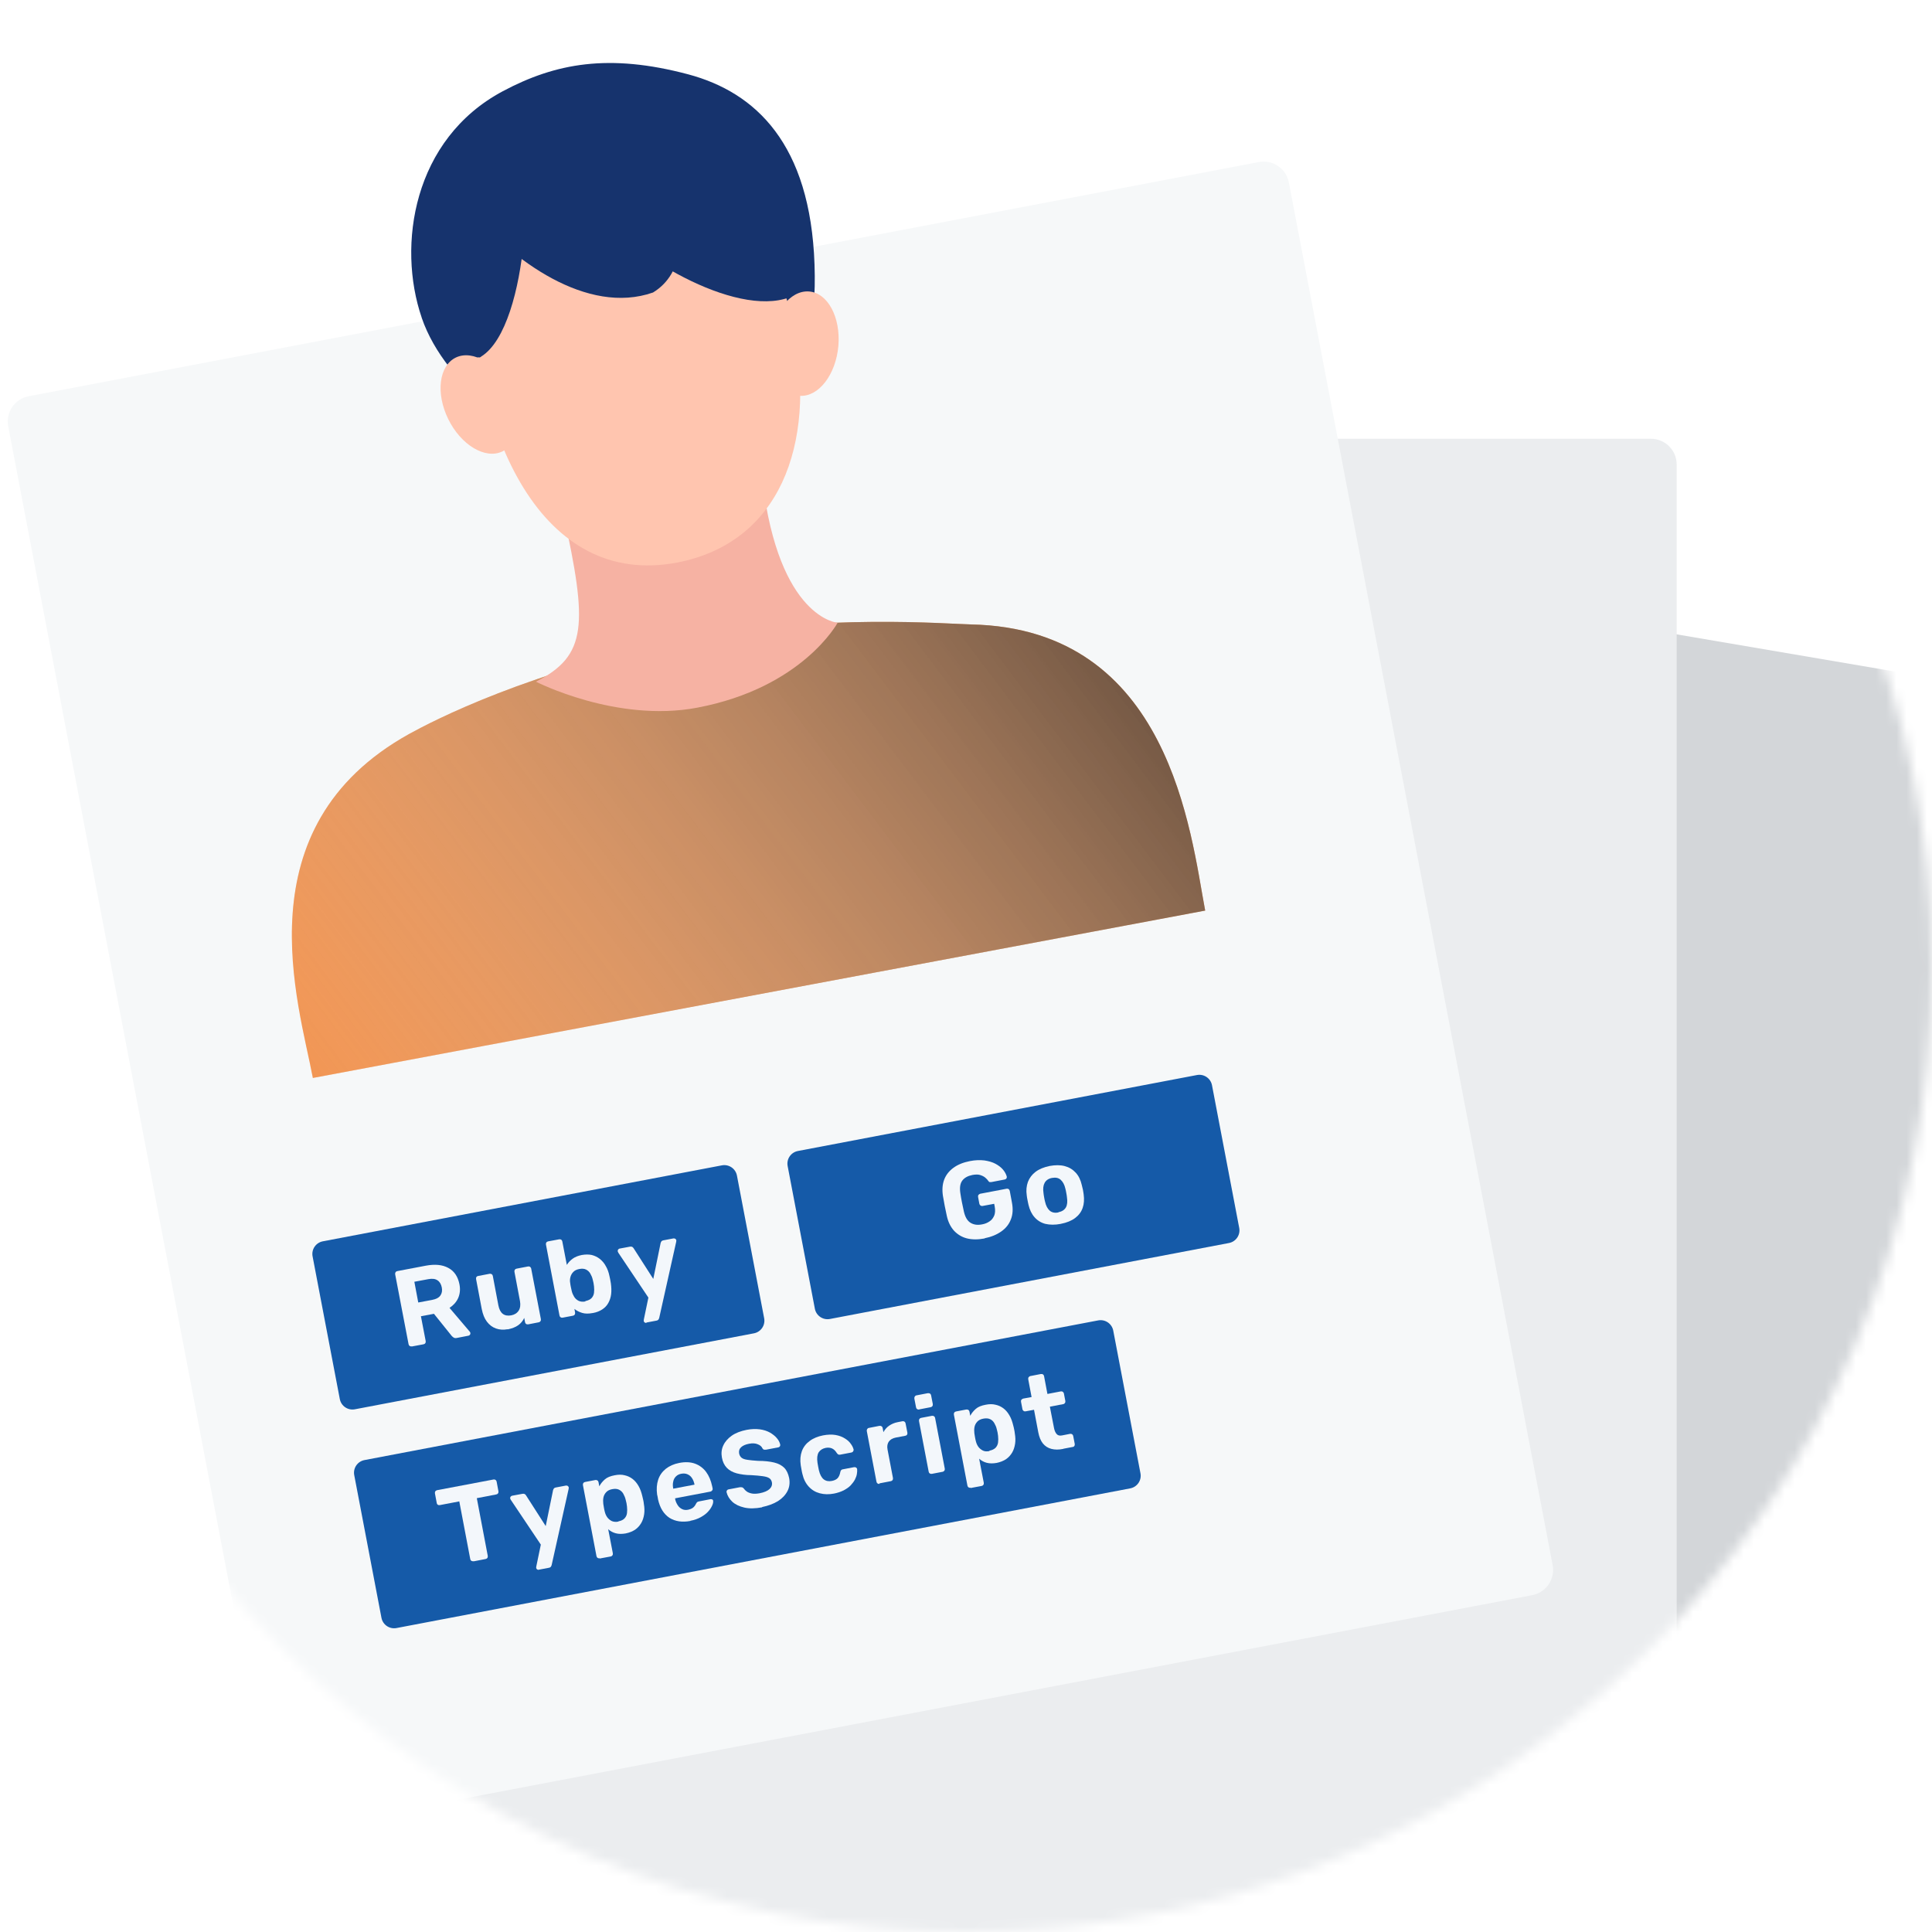 <svg width="190" height="190" fill="none" xmlns="http://www.w3.org/2000/svg"><path d="M95 190C147.467 190 190 147.513 190 95.102C190 42.691 147.467 0.204 95 0.204C42.533 0.204 0 42.691 0 95.102C0 147.513 42.533 190 95 190Z" fill="white"/><mask id="mask0_892_173" style="mask-type:luminance" maskUnits="userSpaceOnUse" x="0" y="0" width="190" height="190"><path d="M190 95.102C190 147.511 147.465 190 95 190C42.535 190 0 147.511 0 95.102C0 62.343 0 0.178 0 0.178C0 0.178 58.697 -0.239 95 0.204C147.465 0.836 190 42.693 190 95.102Z" fill="white"/></mask><g mask="url(#mask0_892_173)"><path d="M197.786 67.99L76.394 47.306C75.014 47.071 73.706 47.997 73.471 49.375L49.116 192.003C48.88 193.381 49.808 194.688 51.187 194.923L172.579 215.607C173.958 215.842 175.267 214.916 175.502 213.538L199.857 70.91C200.092 69.532 199.165 68.225 197.786 67.99Z" fill="#D3D6D9"/><path d="M162.356 43.149H39.211C37.812 43.149 36.678 44.282 36.678 45.68V190.368C36.678 191.766 37.812 192.899 39.211 192.899H162.356C163.756 192.899 164.89 191.766 164.89 190.368V45.68C164.89 44.282 163.756 43.149 162.356 43.149Z" fill="#EBEDEF"/><g filter="url(#filter0_d_892_173)"><path d="M124.791 11.938L3.823 34.967C2.448 35.229 1.546 36.554 1.808 37.927L27.748 173.892C28.01 175.265 29.337 176.166 30.711 175.904L151.679 152.875C153.053 152.613 153.955 151.288 153.693 149.915L127.753 13.95C127.492 12.577 126.165 11.676 124.791 11.938Z" fill="#F6F8F9"/><path d="M96.531 57.41C94.352 57.372 81.812 56.322 68.981 58.789C53.173 61.826 43.356 67.013 41.266 68.165C24.66 77.351 30.411 94.749 31.766 102.012L119.521 85.55C118.09 77.971 116.101 57.815 96.506 57.41H96.531Z" fill="#F48D43"/><path style="mix-blend-mode:overlay" d="M96.531 57.41C94.352 57.372 81.812 56.322 68.981 58.789C53.173 61.826 43.356 67.013 41.266 68.165C24.66 77.351 30.411 94.749 31.766 102.012L119.521 85.55C118.09 77.971 116.101 57.815 96.506 57.41H96.531Z" fill="url(#paint0_linear_892_173)"/><path d="M42.47 27.245C44.902 34.343 53.148 39 53.148 39L76.416 30.484C76.416 30.484 81.534 34.356 81.103 22.019C80.698 10.15 75.309 5.082 68.684 3.311C60.882 1.236 55.639 2.208 50.457 4.966C41.62 9.672 40.038 20.134 42.47 27.232V27.245Z" fill="#16336D"/><path d="M56.394 46.49C58.814 57.473 58.738 60.459 53.709 63.04C53.709 63.04 61.626 67.102 69.568 65.596C79.929 63.635 83.374 57.245 83.374 57.245C83.374 57.245 77.598 56.84 75.977 43.251C75.154 36.431 56.394 46.49 56.394 46.49Z" fill="#F6B2A3"/><path d="M74.187 17.009C56.479 20.615 47.068 12.567 47.195 22.196C47.41 39 54.339 53.854 67.588 51.324C77.607 49.4 81.268 39.873 79.102 28.46C77.709 21.108 74.187 16.996 74.187 16.996V17.009Z" fill="#FFC5AF"/><path d="M47.197 16.629C51.314 21.564 58.745 27.035 65.222 24.765C71.449 20.966 65.437 8.265 60.421 7.632C52.239 6.582 58.04 3.938 50.453 7.367C44.879 9.885 48.667 15.186 47.197 16.629Z" fill="#16336D"/><path d="M59.579 16.673C63.695 21.608 74.057 27.542 79.111 25.037C84.494 22.355 76.462 7.819 71.446 7.173C63.263 6.136 71.46 4.678 64.265 8.828C56.957 13.042 59.579 16.673 59.579 16.673Z" fill="#16336D"/><path d="M51.268 10.188C53.681 10.613 53.143 28.061 48.331 31.058C47.558 31.92 44.935 26.692 44.935 26.692V18.208L51.282 10.188H51.268Z" fill="#16336D"/><path d="M50.389 40.404C52.061 39.607 52.403 36.899 51.149 34.343C49.895 31.788 47.514 30.37 45.842 31.155C44.17 31.952 43.828 34.66 45.082 37.216C46.336 39.772 48.717 41.189 50.389 40.404Z" fill="#FFC5AF"/><path d="M83.448 30.028C83.689 27.194 82.397 24.79 80.548 24.663C78.698 24.537 77.001 26.726 76.748 29.56C76.507 32.394 77.799 34.798 79.648 34.925C81.498 35.051 83.195 32.862 83.448 30.028Z" fill="#FFC5AF"/><path d="M71.993 110.605L32.748 118.076C32.061 118.207 31.61 118.87 31.741 119.556L34.418 133.589C34.549 134.275 35.212 134.726 35.9 134.595L75.144 127.124C75.831 126.993 76.282 126.331 76.151 125.644L73.474 111.611C73.343 110.925 72.68 110.474 71.993 110.605Z" fill="#155AA8"/><path d="M41.496 128.405C41.42 128.418 41.344 128.405 41.294 128.367C41.23 128.329 41.192 128.266 41.179 128.19L39.862 121.319C39.849 121.244 39.862 121.18 39.9 121.117C39.938 121.054 40.002 121.016 40.078 121.003L42.877 120.472C43.764 120.307 44.498 120.371 45.081 120.687C45.663 120.991 46.031 121.535 46.183 122.294C46.284 122.813 46.233 123.255 46.056 123.66C45.879 124.053 45.587 124.369 45.208 124.622L47.209 126.975C47.209 126.975 47.26 127.051 47.26 127.089C47.26 127.14 47.26 127.203 47.221 127.254C47.184 127.304 47.145 127.342 47.082 127.355L45.904 127.583C45.778 127.608 45.676 127.583 45.6 127.532C45.524 127.482 45.461 127.418 45.423 127.38L43.675 125.204L42.395 125.444L42.864 127.886C42.877 127.962 42.864 128.038 42.826 128.089C42.788 128.152 42.725 128.19 42.649 128.203L41.496 128.418V128.405ZM42.142 124.091L43.498 123.837C43.89 123.762 44.156 123.622 44.308 123.407C44.46 123.192 44.511 122.926 44.447 122.61C44.384 122.294 44.245 122.053 44.029 121.914C43.814 121.762 43.51 121.724 43.105 121.8L41.749 122.053L42.13 124.078L42.142 124.091Z" fill="#F3F7FB"/><path d="M50.91 126.722C50.505 126.798 50.124 126.773 49.77 126.646C49.415 126.52 49.124 126.292 48.883 125.976C48.642 125.659 48.478 125.242 48.377 124.736L47.819 121.787C47.806 121.712 47.819 121.636 47.857 121.585C47.895 121.522 47.959 121.496 48.022 121.484L49.149 121.269C49.225 121.256 49.288 121.269 49.352 121.307C49.415 121.345 49.453 121.408 49.466 121.484L50.011 124.369C50.163 125.153 50.581 125.482 51.277 125.356C51.606 125.292 51.847 125.141 52.012 124.887C52.164 124.647 52.202 124.331 52.139 123.964L51.594 121.079C51.581 121.003 51.594 120.927 51.632 120.876C51.67 120.813 51.733 120.775 51.809 120.763L52.937 120.547C53.013 120.535 53.076 120.547 53.127 120.585C53.177 120.623 53.228 120.687 53.24 120.763L54.191 125.723C54.203 125.799 54.191 125.874 54.153 125.925C54.114 125.988 54.051 126.026 53.988 126.039L52.949 126.241C52.873 126.254 52.797 126.241 52.746 126.203C52.683 126.165 52.645 126.102 52.633 126.026L52.556 125.609C52.417 125.9 52.227 126.14 51.961 126.33C51.695 126.52 51.353 126.646 50.935 126.735L50.91 126.722Z" fill="#F3F7FB"/><path d="M59.29 125.128C58.885 125.204 58.543 125.204 58.252 125.115C57.96 125.027 57.707 124.9 57.492 124.723L57.555 125.077C57.568 125.153 57.555 125.229 57.517 125.28C57.479 125.343 57.416 125.381 57.34 125.393L56.339 125.583C56.263 125.596 56.187 125.583 56.136 125.545C56.073 125.507 56.035 125.444 56.022 125.368L54.692 118.396C54.68 118.32 54.692 118.244 54.73 118.194C54.768 118.131 54.832 118.093 54.908 118.08L55.997 117.878C56.073 117.865 56.136 117.878 56.187 117.916C56.25 117.953 56.288 118.017 56.301 118.093L56.744 120.396C56.884 120.168 57.074 119.965 57.314 119.788C57.555 119.611 57.846 119.497 58.214 119.421C58.581 119.358 58.91 119.358 59.202 119.421C59.493 119.497 59.759 119.624 60 119.813C60.228 120.003 60.43 120.231 60.582 120.522C60.747 120.8 60.861 121.129 60.937 121.496C60.962 121.623 60.988 121.737 61.013 121.851C61.038 121.964 61.051 122.078 61.076 122.218C61.127 122.597 61.14 122.939 61.102 123.268C61.064 123.597 60.962 123.888 60.823 124.141C60.684 124.394 60.481 124.609 60.228 124.773C59.974 124.938 59.67 125.065 59.303 125.128H59.29ZM58.568 123.951C58.834 123.9 59.037 123.799 59.176 123.66C59.303 123.521 59.392 123.344 59.417 123.141C59.442 122.939 59.442 122.724 59.417 122.496C59.392 122.281 59.354 122.053 59.29 121.838C59.24 121.61 59.151 121.42 59.05 121.243C58.948 121.066 58.809 120.94 58.632 120.851C58.454 120.762 58.226 120.75 57.96 120.8C57.707 120.851 57.517 120.94 57.378 121.091C57.238 121.231 57.15 121.395 57.099 121.585C57.048 121.775 57.036 121.964 57.074 122.167C57.086 122.293 57.112 122.433 57.137 122.559C57.162 122.686 57.188 122.825 57.226 122.964C57.276 123.179 57.365 123.369 57.466 123.533C57.568 123.698 57.72 123.837 57.897 123.926C58.087 124.014 58.302 124.04 58.568 123.989V123.951Z" fill="#F3F7FB"/><path d="M64.575 126.102C64.575 126.102 64.461 126.102 64.41 126.064C64.359 126.026 64.321 125.989 64.309 125.913C64.309 125.9 64.309 125.875 64.309 125.849C64.309 125.824 64.309 125.786 64.321 125.748L64.765 123.61L61.813 119.206C61.813 119.206 61.763 119.105 61.75 119.067C61.75 119.004 61.75 118.941 61.788 118.89C61.826 118.84 61.864 118.802 61.94 118.789L62.966 118.599C63.055 118.586 63.131 118.599 63.181 118.624C63.232 118.662 63.27 118.7 63.308 118.751L65.246 121.775L65.968 118.245C65.968 118.245 66.006 118.131 66.044 118.08C66.082 118.03 66.145 117.992 66.234 117.979L67.235 117.789C67.235 117.789 67.361 117.789 67.412 117.827C67.463 117.865 67.501 117.916 67.513 117.966C67.513 118.004 67.513 118.055 67.501 118.118L65.829 125.609C65.829 125.609 65.791 125.723 65.753 125.773C65.715 125.824 65.651 125.862 65.563 125.875L64.562 126.064L64.575 126.102Z" fill="#F3F7FB"/><path d="M118.711 101.723L79.467 109.194C78.78 109.325 78.329 109.987 78.46 110.674L81.137 124.707C81.268 125.393 81.931 125.844 82.618 125.713L121.863 118.242C122.55 118.111 123.001 117.448 122.87 116.762L120.193 102.729C120.062 102.042 119.398 101.592 118.711 101.723Z" fill="#155AA8"/><path d="M97.859 117.789C97.2 117.916 96.605 117.916 96.098 117.789C95.592 117.663 95.161 117.397 94.819 117.03C94.477 116.65 94.236 116.157 94.11 115.562C94.046 115.259 93.983 114.942 93.907 114.588C93.844 114.246 93.78 113.917 93.73 113.601C93.641 113.006 93.679 112.475 93.856 112.007C94.034 111.539 94.338 111.159 94.768 110.843C95.199 110.526 95.744 110.311 96.39 110.185C96.909 110.083 97.378 110.071 97.808 110.121C98.226 110.185 98.594 110.286 98.898 110.45C99.202 110.615 99.455 110.805 99.645 111.032C99.835 111.26 99.949 111.488 100.012 111.716C100.012 111.779 100.012 111.842 99.974 111.893C99.936 111.943 99.886 111.981 99.822 111.994L98.505 112.247C98.429 112.26 98.378 112.247 98.328 112.247C98.277 112.247 98.239 112.197 98.201 112.146C98.125 112.032 98.024 111.918 97.884 111.804C97.745 111.69 97.58 111.615 97.378 111.551C97.175 111.488 96.922 111.501 96.63 111.551C96.187 111.64 95.858 111.817 95.642 112.095C95.427 112.374 95.364 112.779 95.44 113.31C95.528 113.917 95.655 114.537 95.794 115.157C95.921 115.701 96.136 116.068 96.453 116.258C96.77 116.448 97.137 116.499 97.58 116.41C97.872 116.359 98.112 116.258 98.328 116.106C98.543 115.967 98.682 115.765 98.784 115.524C98.872 115.284 98.885 114.993 98.822 114.651L98.771 114.386L97.618 114.601C97.542 114.601 97.479 114.601 97.428 114.55C97.365 114.512 97.327 114.449 97.314 114.386L97.188 113.715C97.175 113.639 97.188 113.563 97.226 113.512C97.264 113.462 97.327 113.424 97.39 113.399L99.987 112.905C100.063 112.892 100.139 112.905 100.19 112.943C100.253 112.981 100.278 113.044 100.304 113.12L100.519 114.272C100.633 114.879 100.608 115.423 100.418 115.904C100.24 116.385 99.924 116.79 99.468 117.106C99.024 117.422 98.467 117.65 97.821 117.777L97.859 117.789Z" fill="#F3F7FB"/><path d="M105.331 116.359C104.749 116.473 104.242 116.461 103.799 116.359C103.368 116.245 103.013 116.018 102.735 115.701C102.456 115.385 102.266 114.98 102.152 114.512C102.114 114.373 102.089 114.208 102.051 114.031C102.013 113.854 101.987 113.69 101.975 113.563C101.899 113.07 101.949 112.627 102.089 112.234C102.241 111.842 102.494 111.501 102.849 111.235C103.203 110.969 103.672 110.779 104.229 110.665C104.787 110.564 105.281 110.564 105.711 110.678C106.142 110.792 106.497 111.007 106.788 111.323C107.079 111.64 107.269 112.032 107.383 112.525C107.421 112.652 107.459 112.817 107.497 112.994C107.535 113.171 107.548 113.335 107.573 113.474C107.637 113.955 107.611 114.398 107.472 114.79C107.333 115.195 107.079 115.524 106.725 115.79C106.37 116.056 105.901 116.245 105.319 116.359H105.331ZM105.103 115.208C105.445 115.145 105.686 114.98 105.825 114.74C105.965 114.487 105.99 114.158 105.927 113.74C105.927 113.639 105.889 113.487 105.863 113.323C105.838 113.158 105.8 113.006 105.775 112.905C105.686 112.5 105.521 112.209 105.306 112.019C105.091 111.83 104.812 111.779 104.457 111.842C104.115 111.905 103.875 112.07 103.735 112.323C103.596 112.576 103.558 112.905 103.621 113.323C103.621 113.424 103.659 113.576 103.685 113.753C103.71 113.93 103.748 114.069 103.773 114.17C103.862 114.588 104.027 114.879 104.242 115.069C104.457 115.246 104.749 115.309 105.091 115.233L105.103 115.208Z" fill="#F3F7FB"/><path d="M108.999 125.853L36.844 139.589C36.157 139.72 35.706 140.383 35.837 141.069L38.514 155.102C38.645 155.788 39.308 156.239 39.995 156.108L112.151 142.371C112.838 142.241 113.289 141.578 113.158 140.892L110.481 126.859C110.35 126.172 109.686 125.722 108.999 125.853Z" fill="#155AA8"/><path d="M47.562 149.536C47.486 149.548 47.422 149.536 47.359 149.498C47.296 149.46 47.258 149.396 47.245 149.32L46.168 143.652L44.243 144.019C44.167 144.031 44.104 144.019 44.053 143.981C43.99 143.943 43.964 143.88 43.952 143.816L43.774 142.867C43.762 142.791 43.774 142.716 43.812 142.665C43.85 142.602 43.914 142.576 43.977 142.551L49.525 141.501C49.601 141.488 49.677 141.501 49.728 141.539C49.791 141.577 49.829 141.64 49.842 141.716L50.019 142.665C50.032 142.741 50.019 142.804 49.981 142.855C49.943 142.918 49.88 142.956 49.804 142.969L47.891 143.336L48.968 149.004C48.98 149.08 48.968 149.156 48.93 149.207C48.892 149.27 48.828 149.308 48.752 149.32L47.574 149.548L47.562 149.536Z" fill="#F3F7FB"/><path d="M53.996 150.383C53.996 150.383 53.883 150.383 53.832 150.346C53.781 150.308 53.743 150.27 53.73 150.206C53.73 150.194 53.73 150.168 53.73 150.143C53.73 150.118 53.73 150.092 53.743 150.042L54.187 147.903L51.235 143.5C51.235 143.5 51.184 143.399 51.172 143.374C51.172 143.31 51.172 143.247 51.21 143.197C51.248 143.146 51.298 143.108 51.362 143.095L52.388 142.906C52.477 142.893 52.553 142.905 52.603 142.931C52.654 142.956 52.692 143.007 52.73 143.057L54.668 146.081L55.39 142.551C55.39 142.551 55.428 142.437 55.466 142.387C55.504 142.336 55.567 142.298 55.656 142.285L56.657 142.096C56.72 142.096 56.783 142.096 56.834 142.134C56.885 142.172 56.922 142.222 56.935 142.273C56.935 142.311 56.935 142.361 56.922 142.425L55.251 149.915C55.251 149.915 55.212 150.029 55.175 150.08C55.136 150.13 55.073 150.168 54.984 150.181L53.984 150.371L53.996 150.383Z" fill="#F3F7FB"/><path d="M59.976 149.245C59.9 149.258 59.824 149.245 59.773 149.207C59.71 149.169 59.672 149.106 59.659 149.03L58.329 142.058C58.316 141.982 58.329 141.906 58.367 141.856C58.405 141.792 58.468 141.754 58.544 141.742L59.545 141.552C59.621 141.539 59.684 141.552 59.748 141.59C59.811 141.628 59.849 141.691 59.862 141.767L59.938 142.172C60.064 141.919 60.254 141.691 60.482 141.489C60.71 141.286 61.04 141.16 61.445 141.084C61.812 141.008 62.142 141.008 62.433 141.084C62.724 141.147 62.99 141.274 63.218 141.451C63.446 141.628 63.636 141.856 63.801 142.147C63.966 142.425 64.08 142.767 64.168 143.134C64.206 143.273 64.232 143.387 64.257 143.513C64.282 143.627 64.308 143.766 64.32 143.905C64.384 144.272 64.396 144.601 64.346 144.93C64.295 145.247 64.206 145.538 64.054 145.791C63.902 146.044 63.712 146.259 63.459 146.436C63.206 146.601 62.902 146.727 62.534 146.803C62.167 146.866 61.85 146.866 61.559 146.79C61.268 146.714 61.014 146.575 60.812 146.385L61.268 148.752C61.28 148.827 61.268 148.903 61.23 148.954C61.192 149.017 61.128 149.055 61.065 149.068L59.976 149.27V149.245ZM61.825 145.614C62.091 145.563 62.294 145.462 62.42 145.323C62.56 145.171 62.636 145.006 62.661 144.804C62.686 144.601 62.686 144.386 62.661 144.158C62.636 143.931 62.598 143.716 62.534 143.501C62.484 143.273 62.395 143.083 62.294 142.893C62.192 142.716 62.053 142.59 61.876 142.501C61.698 142.412 61.47 142.4 61.204 142.45C60.938 142.501 60.748 142.602 60.609 142.754C60.47 142.906 60.381 143.083 60.343 143.273C60.305 143.475 60.305 143.678 60.33 143.893C60.343 144.019 60.368 144.158 60.394 144.285C60.419 144.424 60.444 144.551 60.482 144.69C60.533 144.892 60.609 145.057 60.723 145.221C60.837 145.373 60.989 145.5 61.166 145.588C61.344 145.664 61.559 145.69 61.812 145.639L61.825 145.614Z" fill="#F3F7FB"/><path d="M68.905 145.575C68.094 145.727 67.41 145.626 66.84 145.272C66.283 144.905 65.903 144.31 65.713 143.45C65.713 143.399 65.688 143.323 65.675 143.222C65.662 143.121 65.637 143.045 65.624 142.994C65.548 142.45 65.586 141.957 65.726 141.527C65.865 141.096 66.118 140.742 66.473 140.451C66.828 140.173 67.271 139.97 67.803 139.869C68.398 139.755 68.918 139.78 69.361 139.945C69.804 140.109 70.172 140.388 70.45 140.767C70.729 141.147 70.919 141.615 71.033 142.147L71.084 142.387C71.096 142.45 71.084 142.526 71.033 142.577C70.982 142.64 70.932 142.678 70.856 142.691L67.398 143.349C67.398 143.349 67.398 143.374 67.398 143.387C67.398 143.399 67.398 143.424 67.398 143.437C67.448 143.665 67.537 143.855 67.651 144.032C67.765 144.209 67.917 144.335 68.082 144.411C68.259 144.5 68.449 144.513 68.664 144.475C68.842 144.437 68.981 144.386 69.082 144.323C69.184 144.26 69.272 144.171 69.323 144.095C69.374 144.019 69.424 143.943 69.45 143.88C69.5 143.791 69.538 143.741 69.576 143.715C69.614 143.69 69.678 143.665 69.754 143.652L70.856 143.437C70.932 143.424 70.982 143.437 71.046 143.462C71.096 143.488 71.134 143.538 71.134 143.614C71.147 143.728 71.122 143.88 71.033 144.07C70.944 144.26 70.83 144.449 70.64 144.652C70.463 144.854 70.222 145.031 69.931 145.196C69.64 145.36 69.285 145.487 68.88 145.563L68.905 145.575ZM67.22 142.4L69.298 142.007V141.982C69.247 141.729 69.158 141.514 69.044 141.349C68.93 141.172 68.778 141.058 68.601 140.982C68.424 140.907 68.234 140.894 68.006 140.932C67.79 140.97 67.613 141.058 67.474 141.198C67.334 141.337 67.246 141.501 67.208 141.704C67.157 141.906 67.157 142.134 67.208 142.387V142.412L67.22 142.4Z" fill="#F3F7FB"/><path d="M75.959 144.234C75.275 144.361 74.692 144.373 74.198 144.259C73.704 144.145 73.311 143.956 73.02 143.69C72.729 143.412 72.539 143.108 72.45 142.741C72.45 142.69 72.45 142.627 72.488 142.576C72.526 142.526 72.564 142.488 72.627 142.475L73.755 142.26C73.844 142.247 73.919 142.26 73.983 142.273C74.046 142.285 74.097 142.336 74.147 142.387C74.224 142.501 74.325 142.602 74.451 142.69C74.578 142.779 74.755 142.842 74.958 142.88C75.161 142.918 75.401 142.905 75.693 142.855C76.149 142.766 76.478 142.627 76.681 142.437C76.883 142.247 76.96 142.02 76.909 141.767C76.871 141.59 76.782 141.45 76.643 141.362C76.504 141.273 76.288 141.21 75.997 141.172C75.718 141.134 75.351 141.096 74.882 141.071C74.325 141.071 73.856 140.995 73.451 140.894C73.046 140.78 72.716 140.603 72.475 140.349C72.235 140.096 72.07 139.767 71.994 139.337C71.918 138.92 71.956 138.515 72.133 138.148C72.298 137.781 72.59 137.452 72.969 137.186C73.35 136.921 73.844 136.731 74.426 136.617C74.895 136.528 75.326 136.516 75.718 136.566C76.111 136.617 76.44 136.731 76.719 136.883C76.998 137.047 77.225 137.224 77.403 137.439C77.58 137.642 77.681 137.857 77.732 138.072C77.732 138.123 77.732 138.186 77.694 138.236C77.656 138.287 77.618 138.325 77.542 138.338L76.352 138.565C76.275 138.578 76.212 138.565 76.149 138.565C76.085 138.565 76.035 138.502 75.984 138.439C75.908 138.262 75.756 138.123 75.516 138.034C75.287 137.933 74.996 137.92 74.667 137.983C74.325 138.047 74.059 138.161 73.882 138.325C73.704 138.489 73.641 138.705 73.692 138.958C73.73 139.122 73.805 139.261 73.932 139.363C74.059 139.464 74.249 139.527 74.515 139.565C74.781 139.603 75.11 139.641 75.541 139.666C76.187 139.666 76.719 139.729 77.137 139.831C77.555 139.932 77.884 140.109 78.125 140.349C78.365 140.59 78.517 140.932 78.606 141.349C78.695 141.817 78.644 142.247 78.442 142.64C78.239 143.032 77.922 143.361 77.504 143.627C77.073 143.892 76.554 144.082 75.946 144.209L75.959 144.234Z" fill="#F3F7FB"/><path d="M83.04 142.88C82.521 142.982 82.052 142.969 81.622 142.855C81.191 142.741 80.836 142.526 80.532 142.197C80.241 141.881 80.026 141.463 79.912 140.957C79.886 140.843 79.848 140.704 79.823 140.527C79.785 140.35 79.772 140.211 79.747 140.097C79.671 139.578 79.709 139.122 79.861 138.705C80.013 138.3 80.266 137.971 80.634 137.705C80.988 137.44 81.432 137.262 81.938 137.161C82.407 137.073 82.825 137.06 83.18 137.123C83.534 137.187 83.838 137.3 84.092 137.465C84.345 137.617 84.535 137.794 84.674 137.996C84.814 138.186 84.902 138.376 84.94 138.528C84.966 138.591 84.94 138.667 84.902 138.73C84.864 138.793 84.801 138.831 84.738 138.844L83.61 139.059C83.534 139.072 83.484 139.059 83.433 139.034C83.382 139.009 83.344 138.958 83.294 138.895C83.154 138.667 82.99 138.515 82.812 138.439C82.635 138.363 82.432 138.351 82.204 138.389C81.888 138.452 81.66 138.604 81.508 138.831C81.368 139.072 81.33 139.413 81.394 139.844C81.444 140.122 81.482 140.375 81.533 140.59C81.634 141.02 81.799 141.324 82.014 141.489C82.23 141.653 82.496 141.704 82.812 141.64C83.066 141.59 83.243 141.501 83.37 141.375C83.496 141.236 83.585 141.046 83.636 140.78C83.648 140.704 83.674 140.641 83.712 140.59C83.75 140.54 83.8 140.514 83.864 140.502L84.991 140.287C85.067 140.274 85.13 140.287 85.194 140.325C85.257 140.375 85.295 140.426 85.295 140.502C85.308 140.628 85.295 140.767 85.27 140.945C85.244 141.122 85.181 141.299 85.08 141.501C84.978 141.691 84.839 141.881 84.662 142.071C84.484 142.26 84.256 142.412 83.978 142.564C83.699 142.703 83.37 142.817 82.977 142.893L83.04 142.88Z" fill="#F3F7FB"/><path d="M87.499 141.931C87.423 141.943 87.36 141.931 87.309 141.893C87.246 141.855 87.208 141.792 87.195 141.716L86.245 136.743C86.232 136.667 86.245 136.604 86.283 136.541C86.321 136.477 86.372 136.439 86.448 136.427L87.486 136.224C87.562 136.212 87.626 136.224 87.689 136.262C87.752 136.3 87.79 136.363 87.803 136.427L87.879 136.844C88.018 136.591 88.196 136.376 88.436 136.212C88.677 136.047 88.956 135.92 89.298 135.857L89.754 135.769C89.83 135.756 89.893 135.769 89.944 135.807C90.007 135.845 90.045 135.908 90.058 135.984L90.235 136.895C90.248 136.971 90.235 137.047 90.197 137.097C90.159 137.16 90.096 137.186 90.032 137.198L89.095 137.376C88.778 137.439 88.563 137.565 88.411 137.768C88.272 137.97 88.221 138.236 88.284 138.552L88.816 141.349C88.829 141.425 88.816 141.501 88.778 141.551C88.74 141.614 88.677 141.652 88.601 141.665L87.486 141.88L87.499 141.931Z" fill="#F3F7FB"/><path d="M91.391 134.618C91.315 134.63 91.252 134.618 91.201 134.58C91.138 134.542 91.1 134.479 91.087 134.403L90.923 133.555C90.91 133.479 90.923 133.403 90.961 133.34C90.999 133.277 91.049 133.239 91.125 133.226L92.24 133.011C92.316 132.998 92.392 133.011 92.455 133.049C92.519 133.087 92.557 133.15 92.569 133.226L92.734 134.074C92.747 134.15 92.734 134.226 92.696 134.276C92.658 134.339 92.595 134.377 92.519 134.39L91.404 134.605L91.391 134.618ZM92.633 140.944C92.557 140.957 92.493 140.944 92.443 140.906C92.379 140.868 92.341 140.805 92.329 140.729L91.379 135.757C91.366 135.681 91.379 135.605 91.417 135.554C91.455 135.491 91.518 135.453 91.581 135.44L92.645 135.238C92.721 135.225 92.785 135.238 92.848 135.276C92.911 135.314 92.949 135.377 92.962 135.453L93.912 140.426C93.925 140.501 93.912 140.577 93.874 140.628C93.836 140.679 93.773 140.729 93.697 140.742L92.645 140.944H92.633Z" fill="#F3F7FB"/><path d="M96.456 142.31C96.38 142.323 96.304 142.31 96.253 142.272C96.19 142.234 96.152 142.171 96.139 142.095L94.809 135.123C94.797 135.047 94.809 134.971 94.847 134.921C94.885 134.858 94.949 134.82 95.025 134.807L96.025 134.617C96.101 134.604 96.165 134.617 96.228 134.655C96.291 134.693 96.329 134.756 96.342 134.832L96.418 135.237C96.545 134.984 96.735 134.756 96.963 134.554C97.191 134.351 97.52 134.225 97.925 134.149C98.293 134.073 98.622 134.073 98.913 134.149C99.205 134.212 99.471 134.339 99.699 134.516C99.927 134.693 100.117 134.921 100.281 135.212C100.446 135.49 100.56 135.832 100.649 136.199C100.687 136.325 100.712 136.452 100.737 136.578C100.763 136.692 100.788 136.831 100.801 136.971C100.864 137.338 100.877 137.667 100.826 137.996C100.775 138.312 100.687 138.603 100.535 138.856C100.383 139.109 100.193 139.324 99.939 139.501C99.686 139.666 99.382 139.792 99.015 139.868C98.647 139.931 98.331 139.931 98.039 139.856C97.748 139.78 97.495 139.64 97.292 139.451L97.748 141.817C97.761 141.893 97.748 141.969 97.71 142.019C97.672 142.082 97.609 142.12 97.545 142.133L96.456 142.336V142.31ZM98.305 138.666C98.571 138.616 98.774 138.514 98.913 138.375C99.04 138.236 99.129 138.059 99.154 137.856C99.179 137.654 99.179 137.439 99.154 137.211C99.129 136.983 99.091 136.768 99.027 136.553C98.977 136.325 98.888 136.136 98.787 135.958C98.685 135.781 98.546 135.642 98.369 135.566C98.191 135.478 97.963 135.465 97.697 135.516C97.431 135.566 97.241 135.667 97.102 135.819C96.963 135.971 96.874 136.148 96.836 136.338C96.798 136.54 96.798 136.743 96.823 136.958C96.836 137.084 96.861 137.224 96.887 137.35C96.912 137.489 96.937 137.616 96.975 137.755C97.026 137.958 97.102 138.122 97.216 138.287C97.33 138.438 97.482 138.565 97.659 138.653C97.837 138.742 98.052 138.755 98.305 138.704V138.666Z" fill="#F3F7FB"/><path d="M105.566 138.49C105.122 138.578 104.742 138.578 104.4 138.49C104.058 138.401 103.78 138.224 103.564 137.958C103.349 137.693 103.197 137.326 103.108 136.857L102.69 134.643L101.867 134.795C101.791 134.808 101.715 134.795 101.664 134.757C101.614 134.719 101.563 134.656 101.55 134.58L101.411 133.859C101.398 133.783 101.411 133.707 101.449 133.656C101.487 133.606 101.55 133.568 101.626 133.542L102.45 133.39L102.12 131.644C102.108 131.568 102.12 131.493 102.158 131.442C102.196 131.391 102.26 131.341 102.323 131.328L103.362 131.126C103.438 131.113 103.514 131.126 103.564 131.164C103.628 131.202 103.666 131.265 103.678 131.341L104.008 133.087L105.325 132.834C105.401 132.821 105.464 132.834 105.515 132.872C105.566 132.91 105.616 132.973 105.629 133.049L105.768 133.77C105.781 133.846 105.768 133.922 105.73 133.973C105.692 134.036 105.642 134.074 105.566 134.086L104.248 134.339L104.654 136.427C104.704 136.693 104.793 136.895 104.92 137.035C105.046 137.174 105.224 137.212 105.464 137.161L106.237 137.009C106.313 136.997 106.376 137.009 106.427 137.047C106.49 137.085 106.528 137.148 106.541 137.212L106.693 137.996C106.706 138.072 106.693 138.148 106.655 138.199C106.617 138.262 106.554 138.3 106.49 138.3L105.566 138.477V138.49Z" fill="#F3F7FB"/></g></g><defs><filter id="filter0_d_892_173" x="-4.236" y="-28.81" width="161.975" height="213.759" filterUnits="userSpaceOnUse" color-interpolation-filters="sRGB"><feFlood flood-opacity="0" result="BackgroundImageFix"/><feColorMatrix in="SourceAlpha" type="matrix" values="0 0 0 0 0 0 0 0 0 0 0 0 0 0 0 0 0 0 127 0" result="hardAlpha"/><feOffset dx="-1" dy="4"/><feGaussianBlur stdDeviation="2.5"/><feComposite in2="hardAlpha" operator="out"/><feColorMatrix type="matrix" values="0 0 0 0 0.247 0 0 0 0 0.247 0 0 0 0 0.255 0 0 0 0.2 0"/><feBlend mode="normal" in2="BackgroundImageFix" result="effect1_dropShadow_892_173"/><feBlend mode="normal" in="SourceGraphic" in2="effect1_dropShadow_892_173" result="shape"/></filter><linearGradient id="paint0_linear_892_173" x1="23.946" y1="117.52" x2="136.532" y2="32.437" gradientUnits="userSpaceOnUse"><stop stop-color="white" stop-opacity="0"/><stop offset="1"/></linearGradient></defs></svg>